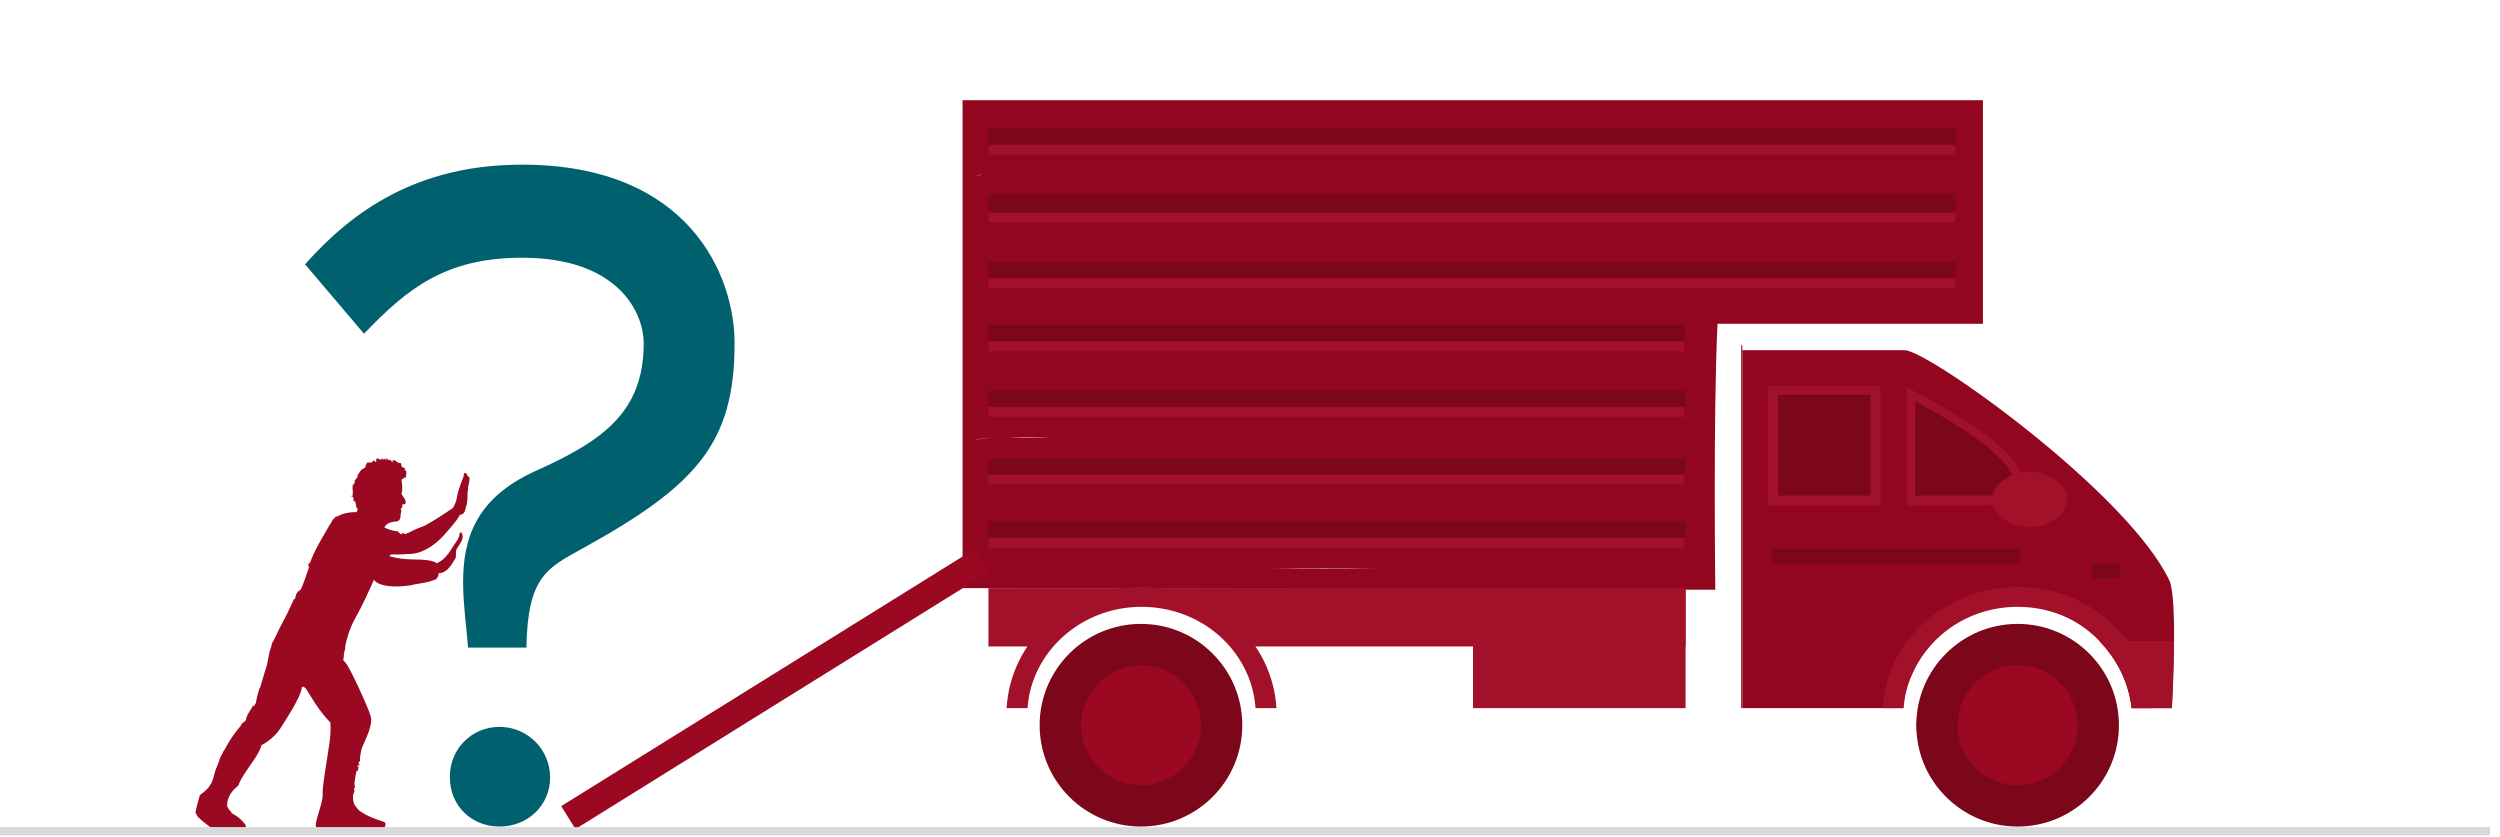 <?xml version="1.0" encoding="utf-8"?>
<!-- Generator: Adobe Illustrator 19.1.0, SVG Export Plug-In . SVG Version: 6.00 Build 0)  -->
<svg version="1.1" id="Layer_1" xmlns="http://www.w3.org/2000/svg" xmlns:xlink="http://www.w3.org/1999/xlink" x="0px" y="0px"
	 width="454px" height="152px" viewBox="0 0 454 152" style="enable-background:new 0 0 454 152;" xml:space="preserve">
<style type="text/css">
	.st0{fill:#9A0821;}
	.st1{fill:#00606E;}
	.st2{fill-rule:evenodd;clip-rule:evenodd;fill:#81051B;}
	.st3{fill-rule:evenodd;clip-rule:evenodd;fill:#86061C;}
	.st4{fill-rule:evenodd;clip-rule:evenodd;fill:#970820;}
	.st5{fill-rule:evenodd;clip-rule:evenodd;fill:#92071F;}
	.st6{fill-rule:evenodd;clip-rule:evenodd;fill:#A21129;}
	.st7{fill-rule:evenodd;clip-rule:evenodd;fill:#82061B;}
	.st8{fill-rule:evenodd;clip-rule:evenodd;fill:#7C061A;}
	.st9{fill-rule:evenodd;clip-rule:evenodd;fill:#8D071E;}
	.st10{fill-rule:evenodd;clip-rule:evenodd;fill:#960820;}
	.st11{fill-rule:evenodd;clip-rule:evenodd;fill:#89061C;}
	.st12{fill-rule:evenodd;clip-rule:evenodd;fill:#84061B;}
	.st13{fill-rule:evenodd;clip-rule:evenodd;fill:#9A0821;}
	.st14{fill:#A21129;}
	.st15{fill:#D8D9D9;}
</style>
<g>
	<g>
		<path class="st0" d="M85,88.5c0.1-0.7,0.4-1.3,0.2-1.9c-0.1,0-0.2-0.2-0.3-0.1c0-0.4-0.2-0.6-0.6-0.6c-0.1,0.2-0.1,0.4-0.1,0.6
			c0,0-1,2.4-1.2,3.7c-0.2,1.3-0.8,2.1-0.8,2.1s-2.7,1.8-3.9,2.5c-0.3,0.2-0.6,0.3-0.9,0.5c0,0-0.1,0-0.1,0c0,0,0,0,0,0.1
			c-0.8,0.3-1.7,0.6-3,1.3c-0.3,0.1-0.5,0.2-0.7,0.3c-0.2-0.1-0.3-0.2-0.5-0.2c-0.1,0,0,0.3-0.2,0.2c-0.4,0-0.4-0.4-0.7-0.5
			c-1-0.1-1.7-0.4-2.4-0.7c0.3-0.8,1.4-1.1,2.3-1.1c0.9-0.3,0.5-1.2,0.8-1.9c0-0.2-0.2-0.3-0.1-0.4c0.1-0.2,0.4-0.3,0.2-0.7
			c0.1-0.1,0.4-0.1,0.6-0.2c0.3-0.8-0.5-1.2-0.7-1.9c0.3-0.7,0.1-1.7,0-2.5c0.3,0,0.5-0.6,0.8-0.3c0-0.2,0-0.4,0.1-0.7
			c0,0,0-0.1,0-0.1c0-0.3,0-0.5-0.3-0.7c-0.1-0.2,0.2-0.2,0.1-0.3c-0.2,0.1-0.5-0.2-0.7-0.3c0-0.2,0-0.4-0.1-0.6
			c-0.7,0.1-0.9-0.7-1.5-0.5c0,0.1,0.1,0.3-0.1,0.3c-0.1-0.3-0.4-0.3-0.6-0.5c0,0.1,0,0.2-0.1,0.2c-0.1-0.1-0.1-0.3-0.3-0.4
			c-0.1,0,0,0.4-0.1,0.4c-0.1-0.1-0.1-0.3-0.2-0.3c-0.1,0.1-0.2,0-0.3,0.2c0-0.2-0.2-0.2-0.3-0.3c0.1,0.2-0.2,0.2,0,0.4
			c-0.3-0.2-0.6-0.4-1-0.3c0,0.1,0.1,0.4,0,0.6c-0.2,0.1-0.2-0.3-0.5-0.3c-0.2,0.7-0.9,0.2-1.2,0.5c-0.1-0.1,0.2-0.2,0.1-0.2
			c-0.1,0.2-0.1,0.4-0.3,0.6v0.1c0,0,0,0.1,0,0.1c0,0,0,0,0,0c0,0,0,0.1,0,0.1c-0.2,0.2-0.4,0.3-0.6,0.4c-0.5,0.3-0.6,0.9-0.9,1.1
			c0.2,0.4-0.2,0.5-0.5,1c0,0.2,0.1,0,0.1,0.1c-0.2,0.2-0.1,0.5-0.3,0.7c0-0.1,0-0.2-0.1-0.2c-0.1,0.5-0.1,0.9,0,1.5v0.1
			c-0.3,0.1,0.2,0.3-0.1,0.6c0-0.1,0-0.2-0.1-0.2c0,0.1,0,0.2-0.1,0.3c0.3-0.1,0.3,0.1,0.4,0.2c0,0.3,0,0.3,0,0.6
			c0.1,0.1,0.2-0.1,0.3,0.1c0.1,0.2,0.1,0.5,0.2,0.7c-0.1,0.3,0.2,0.5,0.3,0.7c-0.1,0.1-0.2,0.3-0.2,0.5c0,0-1.7-0.1-3.2,0.6
			c0,0,0,0,0,0c-0.1,0.1-0.3,0.2-0.4,0.2c0,0-0.1,0-0.2,0c-0.2,0.2-0.3,0.4-0.6,0.6c-0.1,0.2-0.2,0.4-0.3,0.6c0,0,0,0.1-0.1,0.1
			c-1.3,2.3-2.7,4.4-3.7,7.1c-0.1,0.1-0.3,0.1-0.3,0.3c0,0.2,0.1,0.3,0.1,0.6c-0.5,1.3-0.9,2.8-1.5,4c-0.6,0.3-0.9,0.8-1,1.6
			c-0.1,0.1-0.2,0.1-0.3,0.2c0,0.1-0.1,0.2-0.1,0.3c-0.5,1.1-1,2.2-1.6,3.3c-0.6,1.1-1.1,2.1-1.6,3.2c-0.2,0.4-0.4,0.8-0.6,1.1
			c0,0.2-0.1,0.3-0.1,0.5c-0.1,0.4-0.3,0.8-0.4,1.3c0,0.2-0.1,0.4-0.1,0.5c-0.1,0.5-0.2,1.1-0.3,1.6c-0.2,0.7-0.8,2.5-1.3,4.3
			c0,0,0,0-0.1,0c0,0.1,0,0.1,0,0.1c-0.3,0.9-0.5,1.7-0.6,2.5c-0.1,0.2-0.2,0.3-0.3,0.4c0.1,0,0.1,0,0.1,0.1c-0.1,0-0.1,0.1-0.2,0.1
			c0,0-0.1,0-0.2-0.1c0,0.1,0,0.2,0,0.2c-0.1,0.1-0.2,0.2-0.2,0.3c-0.6,0.9-1,1.6-1,2c0,0.1-0.1,0.2-0.3,0.5c-0.1,0-0.1,0-0.2,0
			c0,0.1,0,0.1,0,0.1c-0.1,0.1-0.2,0.2-0.3,0.3c-0.1-0.1-0.2-0.1-0.2,0c0,0.1,0.1,0,0.2,0.1c-0.8,0.9-2,2.4-3.2,4.7c0,0,0,0-0.1,0
			c0,0,0,0.1,0,0.1c-0.1,0.3-0.3,0.6-0.4,0.8c0,0-0.1,0-0.1,0c0,0,0,0.1,0,0.2c-0.1,0.1-0.1,0.3-0.2,0.4c-0.1,0.5-0.3,0.9-0.5,1.4
			c-0.2,0.5-0.4,1-0.5,1.5c-0.2,1-0.7,2.1-1.5,2.8c-0.3,0.3-0.7,0.6-1,0.8c0,0,0,0.1-0.1,0.1c-0.2,0.6-0.3,1.2-0.5,1.8
			c-0.1,0.4-0.2,0.8-0.3,1.3c0.1,0.3,0.3,0.6,0.4,0.8c0.5,0.5,1,0.9,1.5,1.3c0.4,0.3,0.9,0.7,1.3,1h5.9c0,0,0.1,0,0.1-0.1
			c0-0.2-0.1-0.5-0.1-0.7c-0.5-0.7-1.2-1.4-2.1-1.9c-0.2-0.1-0.4-0.2-0.5-0.3c0-0.1,0-0.2,0-0.2c-0.3-0.2-0.5-0.5-0.6-0.7
			c-0.2-0.3-0.2-0.5-0.1-0.8c0-0.1,0-0.2,0-0.3c0.1-0.5,0.3-1,0.6-1.5c0.3-0.4,0.6-0.8,1-1.1c0.1-0.1,0.3-0.3,0.4-0.4c0,0,0,0,0,0
			c0,0,0.1-0.1,0.1-0.2l0,0c0,0,0,0,0,0.1c0,0,0,0,0,0c0-0.1,0-0.2,0-0.2c1.2-2.6,3.5-4.8,4.1-7c0,0,2.1-1,3.4-3
			c1.2-1.9,3.6-5.5,3.9-7.3c0,0,0,0,0,0c0,0,0-0.1,0-0.1c0,0,0-0.1,0-0.1c0.1,0,0.2-0.1,0.3-0.1c0.2,0.1,0.3,0.2,0.5,0.4
			c0.8,1.2,2.2,3.9,4.4,6.1c0,0,0.2,1.7-0.3,4.6c-0.4,2.9-1.2,7-1.1,8.5c0.1,1.6-1.8,5.6-1.1,6c0.1,0.1,0.4,0.1,0.9,0.2
			c-0.1,0.1-0.2,0.2-0.3,0.3c0,0,0.1,0,0.2,0c0-0.1,0.1-0.1,0.1-0.2H59c0.1,0,0.1,0,0.3,0h0.2c0.3,0.1,0.9,0.1,1.3,0
			c3.5,0.2,8.8,0.2,8.8,0.2s0.9-1.4,0-1.6c-0.7-0.2-3.2-1-4.6-2.2c-0.1-0.2-0.1-0.3-0.3-0.4c0,0,0,0,0,0c-0.1-0.2-0.3-0.4-0.4-0.6
			c-0.1-0.3-0.2-0.8-0.2-1.4c0-0.2,0.1-0.3,0.1-0.5c0.2-0.3,0.2-0.5,0.1-0.8c0-0.3,0.1-0.2,0.2-0.3c-0.1-0.3-0.2-0.7-0.1-1
			c0,0,0,0,0,0c0.1-0.7,0.2-1.6,0.4-2.1c0,0.1,0.1,0.1,0.2,0.1c0,0,0,0,0,0c0,0,0-0.1,0-0.1c0,0,0,0,0,0c0.1-0.1,0-0.4,0.1-0.5
			c0-0.1,0-0.1,0-0.2c-0.1,0-0.2,0.1-0.2,0c0.1-0.1,0-0.3,0.2-0.3c0,0.1,0,0.1,0.1,0.2c0-0.1,0.1-0.2,0.1-0.2
			c-0.2-0.2-0.3-0.5,0.1-0.7c-0.1-0.6,0.1-1.5,0.3-2.3c0.7-1.8,2.1-4.2,1.6-5.9c-0.5-1.7-4-9.3-4.6-9.7c-0.1-0.1-0.3-0.3-0.4-0.5
			l0.1-0.2c0,0,0-0.4,0.1-1.2c0.2-0.3,0.2-0.7,0.2-1.1c0.3-1.4,0.8-3.2,1.8-5c1.3-2.3,2.6-5.2,3.4-7l0,0h0c0,0,1,1.8,6.6,1
			c0.1,0,0.3,0,0.4-0.1c1.8-0.3,3-0.5,3.7-0.8c0.4-0.1,0.7-0.2,0.8-0.5c0.1-0.1,0.2-0.3,0.2-0.4c0,0,0,0,0,0c0.1-0.1,0-0.4,0.1-0.4
			c1.6-0.1,2.3-1.6,3-2.7c0.2-0.4,0-1.1,0.2-1.6c0.4-0.9,1.6-1.9,0.9-3.1h-0.3c-0.1,1.2-0.7,1.7-1.2,2.5c-0.8,1.3-1.6,2.5-3,3.1
			c0,0-0.4-0.7-4.1-0.7c-1.6,0-3.2-0.2-4.5-0.6l0.3-0.3c1,0,2.1,0,3.1-0.1c0,0,3.1,0.4,6.6-3.5c0.9-1,1.6-1.8,2-2.4c0,0,0.1,0,0.1,0
			c0,0,0-0.1,0-0.1c0.2-0.2,0.3-0.4,0.4-0.6c0.1-0.1,0.2-0.2,0.2-0.3c0.1-0.1,0.1-0.2,0.1-0.2c0.5,0,0.7-0.3,0.9-0.6h0
			c0,0,0-0.1,0.1-0.3c0,0,0,0,0,0c0-0.1,0-0.1,0-0.2c0.2-0.4,0.4-1.2,0.4-2.2c0-0.1,0-0.1,0-0.2v0c0-0.2,0-0.4,0-0.6
			C85,89.1,85,88.8,85,88.5z"/>
	</g>
	<g>
		<path class="st0" d="M72.8,89.4c0-0.1,0-0.1,0-0.2C72.8,89.2,72.8,89.3,72.8,89.4z"/>
	</g>
	<g>
		<path class="st0" d="M49.5,116.7C49.5,116.7,49.5,116.7,49.5,116.7C49.5,116.7,49.5,116.7,49.5,116.7z"/>
	</g>
	<g>
		<path class="st0" d="M66.9,84.4c0,0,0.1-0.1,0.1-0.2C67,84.3,66.9,84.4,66.9,84.4z"/>
	</g>
	<g>
		<path class="st0" d="M79.5,103.2c0,0.1,0,0.2,0,0.3C79.5,103.4,79.5,103.3,79.5,103.2z"/>
	</g>
	<g>
		<path class="st0" d="M72.8,89.4L72.8,89.4C72.8,89.4,72.8,89.5,72.8,89.4C72.8,89.5,72.8,89.4,72.8,89.4z"/>
	</g>
	<g>
		<polygon class="st0" points="72.2,86.4 72.2,86.4 72.2,86.4 		"/>
	</g>
	<g>
		<polygon class="st0" points="72,86.4 72,86.4 72,86.4 		"/>
	</g>
	<g>
		<path class="st0" d="M57.3,116.5C57.3,116.5,57.3,116.5,57.3,116.5L57.3,116.5C57.3,116.5,57.3,116.5,57.3,116.5L57.3,116.5z"/>
	</g>
	<g>
		<path class="st0" d="M64.5,150.9c-0.2,0-0.5,0-0.7,0c-0.1,0-0.2,0-0.3,0c0,0,0,0,0.1,0C63.8,150.8,64.1,150.9,64.5,150.9z"/>
	</g>
</g>
<g>
	<g>
		<path class="st1" d="M55.4,48c8.6-9.7,20.4-18.1,39.4-18.1c30.4,0,38.6,20.2,38.6,32.4c0,18.2-6.9,25.9-27.8,37.4
			c-6.3,3.5-9.8,5.1-10,17.9H85c-0.3-3.8-0.9-8-0.9-11.8c0-8,2.3-15.3,13-20.2c12.3-5.5,19.8-10.7,19.8-23.3
			c0-5.2-4.3-15.5-22.1-15.5c-14,0-20.9,5.7-28.7,13.8L55.4,48z M90.7,132c5.1,0,9.2,4.1,9.2,9.2c0,5.1-4.1,8.9-9.2,8.9
			c-5.1,0-9-3.8-9-8.9C81.6,136.1,85.6,132,90.7,132z"/>
	</g>
</g>
<g>
	<g>
		<g>
			<path class="st2" d="M376.4,117.4c2.6,0.8,4,2.7,4.9,5.3C379.9,120.7,378.2,119,376.4,117.4z"/>
		</g>
		<g>
			<path class="st3" d="M351.7,141.7c1.5,1.2,2.6,2.7,4,4C353.9,144.7,352.6,143.4,351.7,141.7z"/>
		</g>
		<g>
			<path class="st2" d="M196.9,146.1c-1.2-0.9-2.9-1.3-3.1-3.1c1.2,1,2.5,2,3.5,3.1C197.2,146.1,197,146.1,196.9,146.1z"/>
		</g>
		<g>
			<rect x="316.2" y="62.7" class="st4" width="0.2" height="65.9"/>
		</g>
		<g>
			<path class="st3" d="M352.5,120.5c0.5-1.7,1.8-2.6,3.5-3.1C355,118.6,353.7,119.5,352.5,120.5z"/>
		</g>
		<g>
			<path class="st3" d="M202.2,139.9c-1.7-0.8-3.2-1.8-3.5-4c1.2,1.1,1.6,3.1,3.5,3.5C202.2,139.6,202.2,139.8,202.2,139.9z"/>
		</g>
		<g>
			<path class="st2" d="M370.6,140.4c1.3-0.9,2.2-2.2,3.5-3.1c0,0.1,0,0.3,0,0.4C373.1,138.7,372.7,140.4,370.6,140.4z"/>
		</g>
		<g>
			<path class="st3" d="M358.3,126.2c0.3-1.4,1.2-2.3,2.6-2.6c-0.4,1.2-2,1.2-2.2,2.6C358.6,126.2,358.4,126.2,358.3,126.2z"/>
		</g>
		<g>
			<path class="st5" d="M394,105.5c-7.6-16.1-43.9-41.9-48.1-41.9c-4.1,0-29.6,0-29.5,0v65h28.9c0.5-0.8,0.2-2.4,0.8-3.1
				c0.2-0.5,0.3-1.1,0.5-1.6c0.3-1.3,0.9-2.4,1.6-3.4c3.7-6.3,10.5-10.5,18.1-10.5c10.6,0,19.6,8.2,20.8,18.6h7.3
				C394.5,127.9,395.5,109,394,105.5z"/>
		</g>
		<g>
			<path class="st6" d="M381.2,116.4c3.2,3.3,5.4,7.5,5.9,12.2h7.3c0-0.4,0.3-6.4,0.4-12.2H381.2z"/>
		</g>
		<g>
			<path class="st7" d="M203.9,114.3c1.3-0.7,5.7-0.7,7.1,0c-0.1,0-0.3,0-0.4,0C208.4,114.3,206.1,114.3,203.9,114.3z"/>
		</g>
		<g>
			<path class="st3" d="M362.7,114.3c1.3-0.7,5.7-0.7,7.1,0C367.4,114.3,365,114.3,362.7,114.3z"/>
		</g>
		<g>
			<path class="st3" d="M200.9,115.2c-2.5,1.9-5.4,3.4-7.5,5.7C195,118.2,197.5,116.2,200.9,115.2z"/>
		</g>
		<g>
			<path class="st3" d="M372.8,115.2c1.6,0.1,2,1.3,3.5,1.3c0.1,0.4-0.2,0.4-0.4,0.4C374.6,116.6,373.4,116.3,372.8,115.2z"/>
		</g>
		<g>
			<path class="st3" d="M211,114.3c3.6,0.5,6.5,1.8,7.9,4.4c-2.2-2-5.1-3.4-8.4-4.4C210.7,114.3,210.9,114.3,211,114.3z"/>
		</g>
		<g>
			<path class="st3" d="M348.2,120.6c-0.7,1-1.3,2-1.6,3.4C347,122.8,347.6,121.7,348.2,120.6z"/>
		</g>
		<g>
			<path class="st7" d="M202.6,123.2c0.9-1.6,5.6-1.8,7.5-0.9C207.1,122.1,204.7,122.5,202.6,123.2z"/>
		</g>
		<g>
			<path class="st7" d="M360.9,123.6c1.3-2.5,8.3-2.4,10.1-0.4C368,121.9,363.5,122,360.9,123.6z"/>
		</g>
		<g>
			<path class="st3" d="M212.3,123.2c1.3,0,1.6,1,2.2,1.8C215.9,127,211.6,123.1,212.3,123.2z"/>
		</g>
		<g>
			<path class="st3" d="M371.5,123.6c2.1,0.4,3.1,1.9,3.5,4c-0.7-0.9-1.6-1.6-1.8-3.1c-0.8,0-1.4-0.1-1.8-0.4
				C371.5,123.9,371.5,123.7,371.5,123.6z"/>
		</g>
		<g>
			<path class="st3" d="M223.8,124.9c-1.6-1.9-2.8-4.2-4.4-6.2C221.4,120.2,223.1,122.1,223.8,124.9z"/>
		</g>
		<g>
			<path class="st3" d="M383,125.8c-0.9-0.7-1.1-2.1-1.8-3.1C382.6,123,382.8,124.4,383,125.8z"/>
		</g>
		<g>
			<path class="st3" d="M201.3,124c-1.5,1.7-2.7,3.8-3.5,6.2C197.9,127.1,199.1,125,201.3,124z"/>
		</g>
		<g>
			<path class="st8" d="M214.5,124.9c0.5,0.2,0.9,0.6,0.9,1.3c1.2,2.3,1.9,6.1,0.9,9.3c-0.1,2.5-1.8,3.5-3.5,4.4
				c-1.2,0.4-2.5,0.7-3.5,1.3c-1.3,0-2.6,0-4,0c-1.8,0.4-1.3-1.6-3.1-1.3c0-0.1,0-0.3,0-0.4c-1.9-0.4-2.3-2.4-3.5-3.5
				c-1.1-1.1-0.9-3.5-0.9-5.7c0.8-2.4,2-4.4,3.5-6.2c0.2-0.5,0.6-0.9,1.3-0.9c2.1-0.7,4.5-1.1,7.5-0.9c0.8,0.2,1.8,0.2,2.2,0.9
				C211.6,123.1,215.9,127,214.5,124.9z"/>
		</g>
		<g>
			<path class="st2" d="M346.1,125.5c-0.7,0.6-0.3,2.3-0.8,3.1h0.2C345.6,127.6,345.8,126.5,346.1,125.5z"/>
		</g>
		<g>
			<path class="st7" d="M356.5,131.5c0-1.8-0.1-3.6,0.9-4.4C357.2,128.7,357.2,130.5,356.5,131.5z"/>
		</g>
		<g>
			<path class="st7" d="M190.3,127.1c0,0.7,0,1.5,0,2.2c-0.7,0.6-0.7,4.2,0,4.9c0,0.7,0,1.5,0,2.2C189,134.4,189,129.1,190.3,127.1z
				"/>
		</g>
		<g>
			<path class="st9" d="M348.6,129.8c-0.3-1.8,0.4-2.5,0.4-4c0.1,0,0.3,0,0.4,0c0,0.6,0,1.2,0,1.8c-1,1-0.2,4-0.4,5.7
				C348,133,348.8,130.8,348.6,129.8z"/>
		</g>
		<g>
			<path class="st10" d="M197.3,130.2c0.3,1.9-0.2,4.4-0.4,3.1C196.8,132.6,197.1,128.4,197.3,130.2z"/>
		</g>
		<g>
			<path class="st10" d="M349.5,127.6c0,2.8,0,5.6,0,8.4c-0.1,0-0.3,0-0.4,0c0-0.9,0-1.8,0-2.6C349.3,131.5,348.4,128.6,349.5,127.6
				z"/>
		</g>
		<g>
			<path class="st9" d="M190.3,129.3c0,1.6,0,3.2,0,4.9C189.5,133.6,189.5,129.9,190.3,129.3z"/>
		</g>
		<g>
			<path class="st7" d="M215.4,126.2c2.1,1.1,2.5,7.3,0.9,9.3C217.3,132.4,216.6,128.5,215.4,126.2z"/>
		</g>
		<g>
			<path class="st2" d="M349,135.9c-0.7-1.3-1.5-4.7-0.4-6.2c0.3,1.1-0.6,3.2,0.4,3.5C349,134.2,349,135.1,349,135.9z"/>
		</g>
		<g>
			<path class="st3" d="M374.1,137.3c1.4-2.4,2-5.4,1.3-8.8c1.7,2.6,0.6,7.7-1.3,9.3C374.1,137.6,374.1,137.4,374.1,137.3z"/>
		</g>
		<g>
			<path class="st2" d="M357.4,135.9c-1.1-0.5-0.9-2.4-0.9-4C357.3,132.8,357,134.7,357.4,135.9z"/>
		</g>
		<g>
			<path class="st8" d="M375.5,128.4c0.7,3.4,0.1,6.4-1.3,8.8c-1.4,0.9-2.2,2.2-3.5,3.1c-0.1,0.5-0.9,0.3-0.9,0.9
				c-0.4,0-0.9,0-1.3,0c-2.3,0.3-3.8-0.3-5.7-0.4c0.1-1-1.6-0.2-2.2-0.4c-1.3-1.2-2.1-2.9-3.1-4.4c-0.4-1.2-0.1-3.1-0.9-4
				c0-0.1,0-0.3,0-0.4c0.7-1.1,0.7-2.9,0.9-4.4c0.2-0.4,0.4-0.8,0.9-0.9c0.1,0,0.3,0,0.4,0c0.2-1.4,1.8-1.4,2.2-2.6
				c2.6-1.6,7.1-1.7,10.1-0.4c0.4-0.1,0.4,0.2,0.4,0.4c0,0.1,0,0.3,0,0.4c0.4,0.3,1,0.5,1.8,0.4c0.2,1.5,1,2.2,1.8,3.1
				C375,128.1,375.1,128.4,375.5,128.4z"/>
		</g>
		<g>
			<path class="st11" d="M351.7,141.7c-1.1-0.6-1.4-1.8-1.8-3.1C351,139.1,351.3,140.4,351.7,141.7z"/>
		</g>
		<g>
			<path class="st2" d="M209.2,141.2c1-0.6,2.3-0.9,3.5-1.3c-0.4,1-1.5,1.4-3.1,1.3C209.5,141.2,209.4,141.2,209.2,141.2z"/>
		</g>
		<g>
			<path class="st12" d="M205.3,141.2c1.3,0,2.6,0,4,0c0.1,0,0.3,0,0.4,0C209.2,142,205.7,142,205.3,141.2z"/>
		</g>
		<g>
			<path class="st7" d="M362.7,140.8c1.9,0.1,3.4,0.7,5.7,0.4C367.2,142.2,363.5,141.8,362.7,140.8z"/>
		</g>
		<g>
			<path class="st3" d="M193.8,142.6c-1.9-0.7-2.7-2.6-3.1-4.9C191.9,139.2,192.6,141.1,193.8,142.6z"/>
		</g>
		<g>
			<path class="st5" d="M174.8,18.2v88.6l136.7,0.3c0,0-0.4-31.7,0.4-48.3h48.2V18.2H174.8z M301.5,25.3
				c-31.6,0.1-63.4-0.1-95.1-0.1C238.1,25.2,270,25.4,301.5,25.3z M176.8,32.3c0.5-0.3,1-0.6,1.6-0.7
				C177.8,31.8,177.3,32,176.8,32.3z M177.2,79.9c0.7-0.2,1.9-0.4,3.3-0.4C179.1,79.5,177.9,79.6,177.2,79.9z M183.2,79.4
				c2.6,0,5.4,0.1,7.6,0.1C188.7,79.4,185.8,79.3,183.2,79.4z M188.8,103.3C188.8,103.2,188.8,103.2,188.8,103.3
				C188.8,103.2,188.8,103.2,188.8,103.3L188.8,103.3z M187.3,90L187.3,90c2.2,0.1,4.4,0.1,6.7,0.2C191.7,90.1,189.5,90.1,187.3,90z
				 M216,90.5c4.7,0.1,9.3,0.1,14,0.1C225.4,90.6,220.7,90.6,216,90.5z M230.3,103.3c0,0,13.5,0,20.2,0
				C243.8,103.2,237.1,103.2,230.3,103.3z M259.7,90.7c4.8,0,9.5,0,14.2,0C269.2,90.7,264.5,90.7,259.7,90.7z M298.7,117.4
				c0.1,0,0.3,0,0.4,0c0,0,0,0,0,0C298.9,117.4,298.8,117.4,298.7,117.4z M206.5,55.6c31.7,0,63.5,0.2,95.1,0.1
				C270,55.8,238.1,55.6,206.5,55.6z M303.5,117.5L303.5,117.5c0.2,0,0.4,0,0.6,0C303.9,117.5,303.7,117.5,303.5,117.5z
				 M309.1,100.3C309.1,100.3,309.1,100.3,309.1,100.3C309.1,100.3,309.1,100.3,309.1,100.3C309.1,100.3,309.1,100.3,309.1,100.3z
				 M309.2,99.9c0,0,0-0.1,0-0.1C309.2,99.8,309.2,99.9,309.2,99.9L309.2,99.9z M199.9,51c39.8,0.7,81.7,0.5,122.1,0.4
				C281.6,51.4,239.6,51.7,199.9,51z"/>
		</g>
	</g>
</g>
<circle class="st8" cx="207.2" cy="131.7" r="18.4"/>
<g>
	<circle class="st13" cx="207.2" cy="131.7" r="10.9"/>
</g>
<circle class="st8" cx="366.4" cy="131.7" r="18.4"/>
<g>
	<g>
		<path class="st14" d="M345.7,128.6c0.7-10.2,9.7-18.4,20.7-18.4c11,0,20,8.1,20.7,18.4h3.8c-0.7-12.2-11.4-22-24.5-22
			c-13.1,0-23.8,9.7-24.5,22H345.7z"/>
	</g>
</g>
<g>
	<g>
		<path class="st14" d="M186.6,128.6c0.7-10.2,9.7-18.4,20.7-18.4s20,8.1,20.7,18.4h3.8c-0.7-12.2-11.4-22-24.5-22
			s-23.8,9.7-24.5,22H186.6z"/>
	</g>
</g>
<g>
	<circle class="st13" cx="366.4" cy="131.7" r="10.9"/>
</g>
<g>
	<rect x="179.5" y="23.3" class="st8" width="175.6" height="4.7"/>
</g>
<g>
	<rect x="179.5" y="26.3" class="st6" width="175.6" height="1.8"/>
</g>
<g>
	<rect x="179.5" y="35.2" class="st8" width="175.6" height="4.7"/>
</g>
<g>
	<rect x="179.5" y="47.6" class="st8" width="175.6" height="4.7"/>
</g>
<g>
	<rect x="179.5" y="59" class="st8" width="126.5" height="4.7"/>
</g>
<g>
	<rect x="179.5" y="70.9" class="st8" width="126.5" height="4.7"/>
</g>
<g>
	<rect x="179.5" y="83.3" class="st8" width="126.5" height="4.7"/>
</g>
<g>
	<rect x="179.5" y="94.7" class="st8" width="126.5" height="4.7"/>
</g>
<g>
	<path class="st8" d="M321.9,90.9v-20h23.6c0,0,19.4,9.2,20.9,16c1,4.7-2.4,4-13.8,4C333.4,90.9,321.9,90.9,321.9,90.9z"/>
</g>
<g>
	<path class="st8" d="M321.9,90.9v-20h23.6c0,0,19.4,9.2,20.9,16c1,4.7-2.4,4-13.8,4C333.4,90.9,321.9,90.9,321.9,90.9z"/>
	<path class="st14" d="M359.1,91.8c-0.8,0-1.7,0-2.7,0c-1.2,0-2.5,0-3.9,0H321V70.1h24.7l0.2,0.1c0.8,0.4,19.8,9.5,21.4,16.6
		c0.2,1.1,0.4,2.5-0.4,3.6C365.7,91.6,363.4,91.8,359.1,91.8z M322.8,90h29.8c1.4,0,2.7,0,3.9,0c4.9,0,8.2,0.1,9-0.9
		c0.3-0.4,0.3-1,0.1-2.1c-1.1-5.2-14.8-12.7-20.2-15.3h-22.5V90z"/>
</g>
<g>
	<rect x="339.7" y="71.5" class="st6" width="8.1" height="19.4"/>
</g>
<g>
	<rect x="341.5" y="68.8" class="st5" width="4.8" height="26.9"/>
</g>
<g>
	<rect x="321.9" y="99.7" class="st8" width="45" height="2.7"/>
</g>
<g>
	<rect x="379.9" y="102.3" class="st8" width="5.1" height="2.7"/>
</g>
<g>
	<ellipse class="st6" cx="368.6" cy="90.7" rx="6.8" ry="5"/>
</g>
<g>
	<rect x="179.5" y="38.6" class="st6" width="175.6" height="1.8"/>
</g>
<g>
	<rect x="179.5" y="50.5" class="st6" width="175.6" height="1.8"/>
</g>
<g>
	<rect x="179.5" y="62" class="st6" width="126.4" height="1.8"/>
</g>
<g>
	<rect x="179.5" y="73.9" class="st6" width="126.4" height="1.8"/>
</g>
<g>
	<rect x="179.5" y="86.2" class="st6" width="126.4" height="1.8"/>
</g>
<g>
	<rect x="179.5" y="97.7" class="st6" width="126.4" height="1.8"/>
</g>
<g>
	<path class="st6" d="M179.5,106.8v10.6h7.5c4.9-6.2,12.4-10.2,20.7-10.2c8.3,0,14.9,4,19.8,10.2h78.6v-10.6H179.5z"/>
</g>
<g>
	<rect x="267.5" y="106.8" class="st6" width="38.6" height="21.8"/>
</g>
<g>
	
		<rect x="96.6" y="122.8" transform="matrix(0.849 -0.528 0.528 0.849 -44.934 93.14)" class="st13" width="88.3" height="4.9"/>
</g>
<g>
	<rect y="150.2" class="st15" width="452.2" height="1.5"/>
</g>
</svg>
